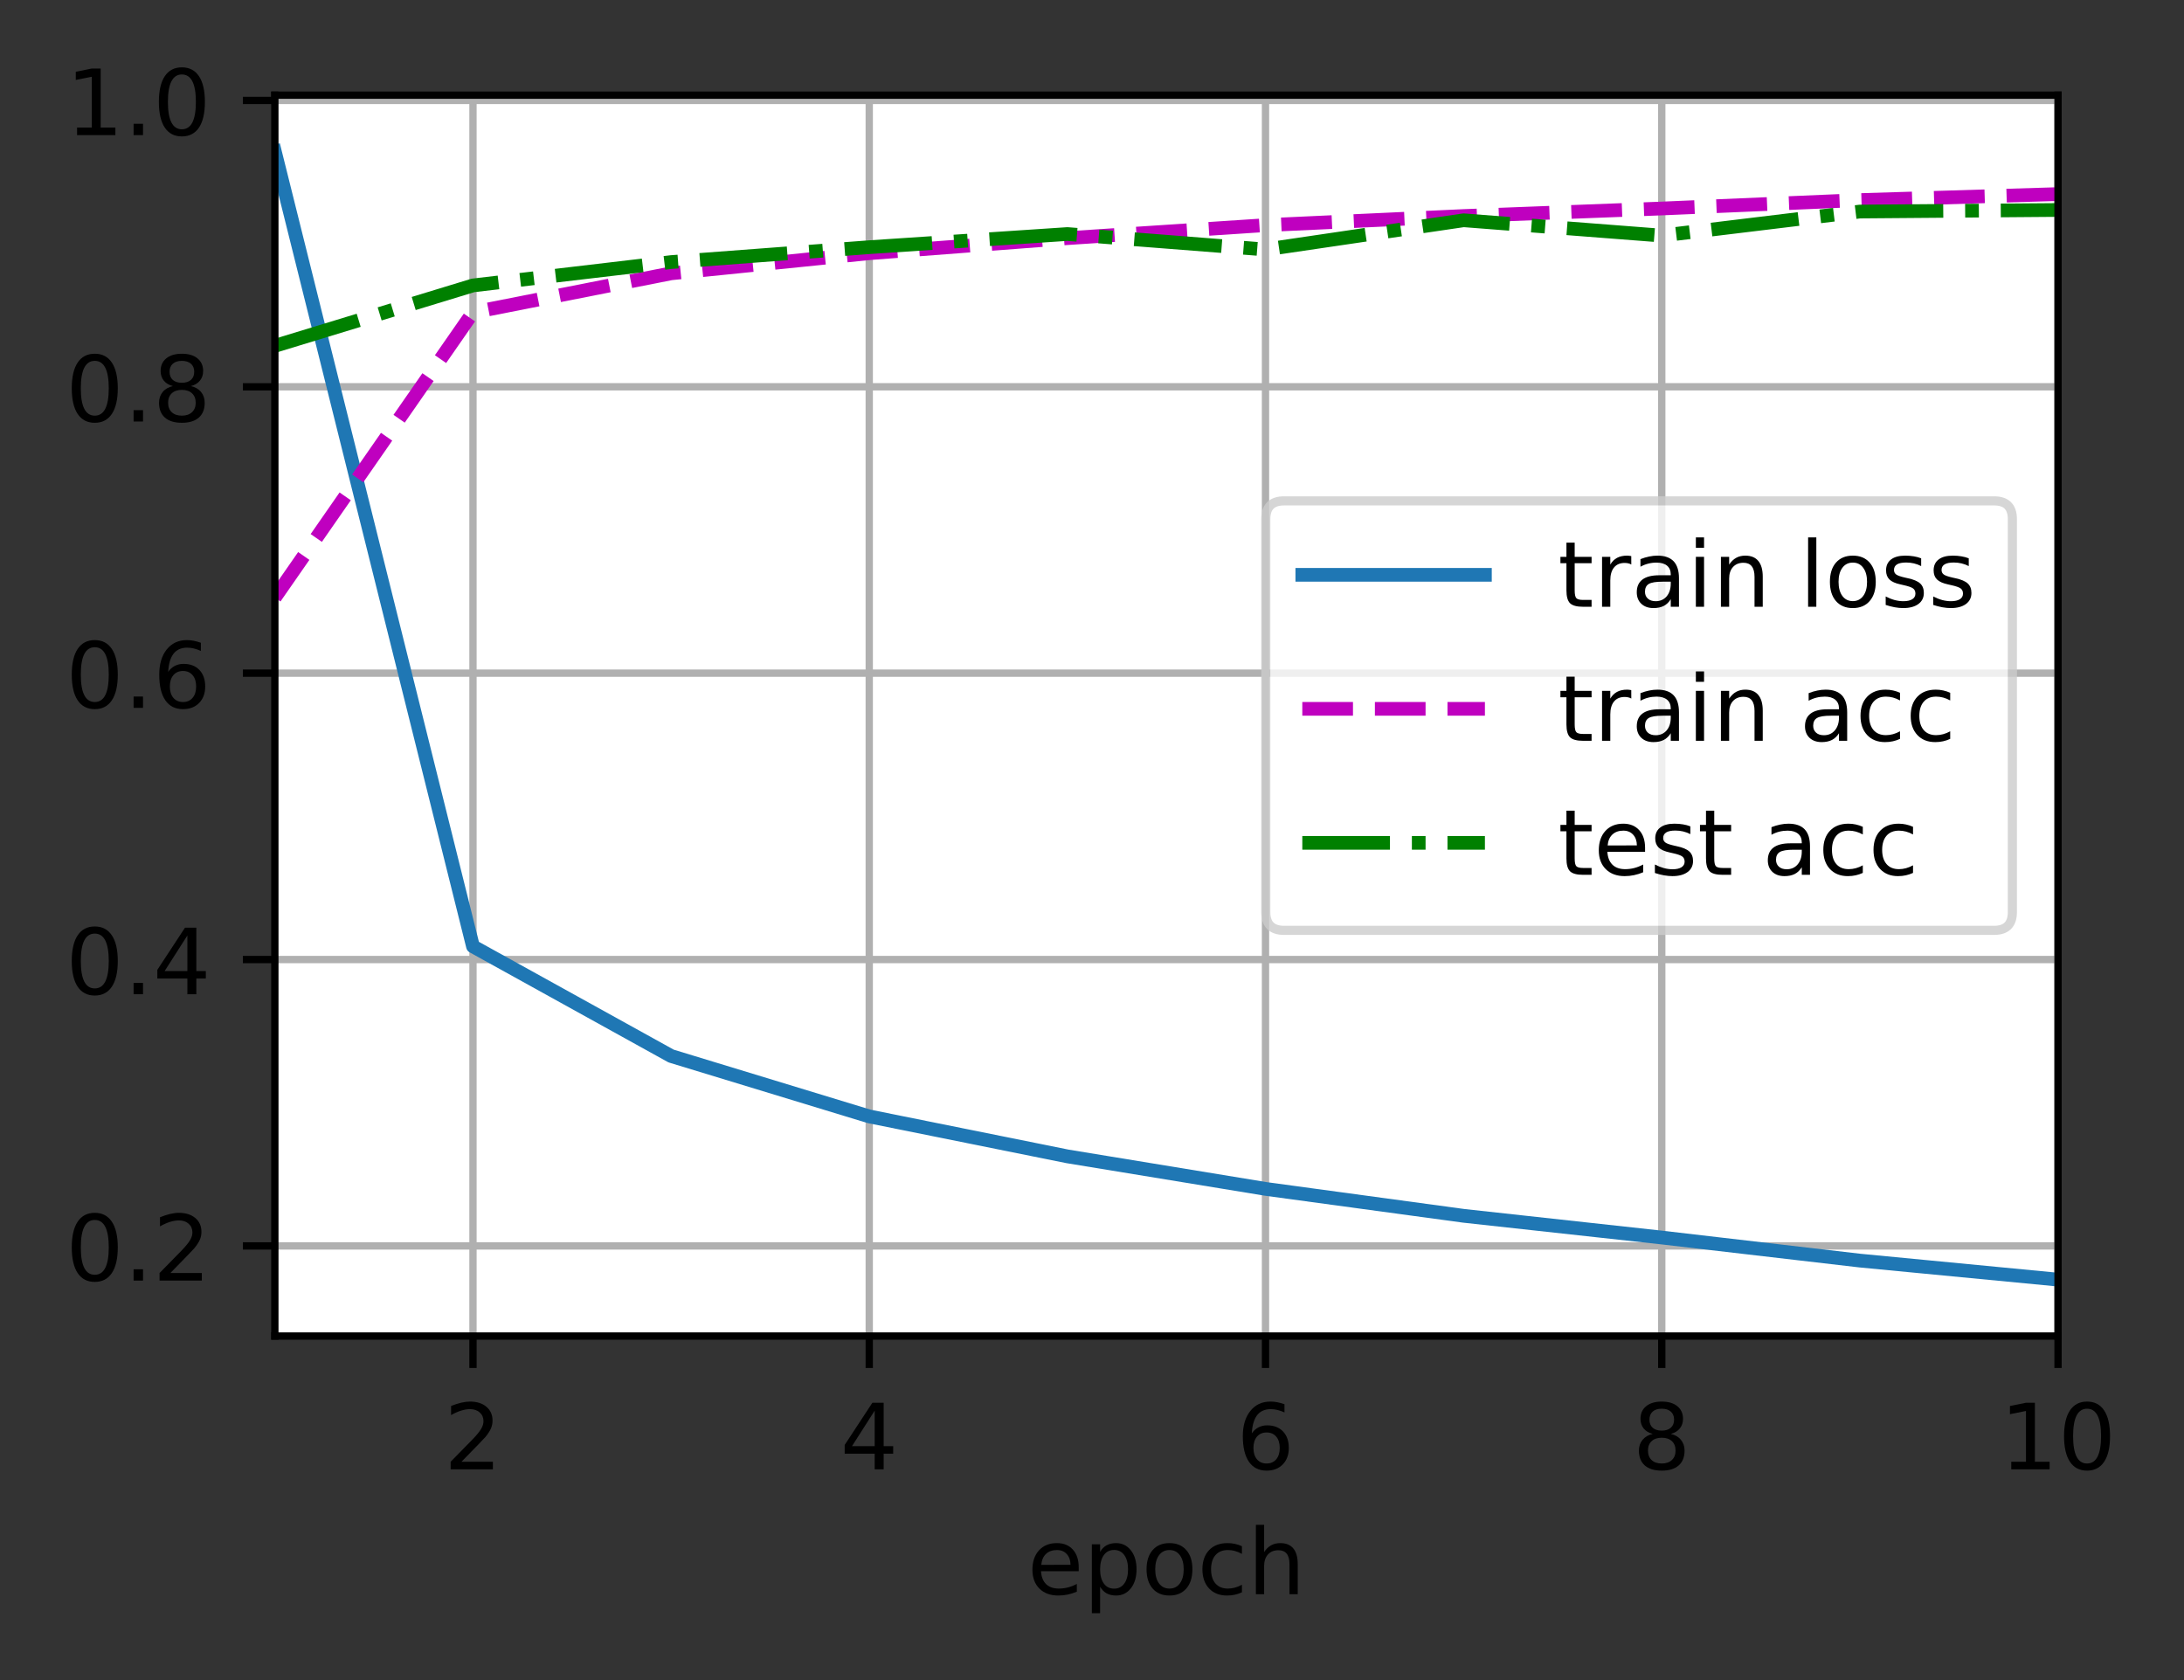 <?xml version="1.0" encoding="UTF-8"?>
<svg xmlns="http://www.w3.org/2000/svg" xmlns:xlink="http://www.w3.org/1999/xlink" width="299pt" height="230pt" viewBox="0 0 299 230" version="1.1">
<rect x="0" y="0" width="299" height="230" fill="#333333" stroke="none"/>
<defs>
<clipPath id="clip1">
  <path d="M 64 13.027 L 66 13.027 L 66 182.902 L 64 182.902 Z M 64 13.027 "/>
</clipPath>
<clipPath id="clip2">
  <path d="M 118 13.027 L 120 13.027 L 120 182.902 L 118 182.902 Z M 118 13.027 "/>
</clipPath>
<clipPath id="clip3">
  <path d="M 172 13.027 L 174 13.027 L 174 182.902 L 172 182.902 Z M 172 13.027 "/>
</clipPath>
<clipPath id="clip4">
  <path d="M 226 13.027 L 229 13.027 L 229 182.902 L 226 182.902 Z M 226 13.027 "/>
</clipPath>
<clipPath id="clip5">
  <path d="M 281 13.027 L 281.754 13.027 L 281.754 182.902 L 281 182.902 Z M 281 13.027 "/>
</clipPath>
<clipPath id="clip6">
  <path d="M 37.629 169 L 281.754 169 L 281.754 172 L 37.629 172 Z M 37.629 169 "/>
</clipPath>
<clipPath id="clip7">
  <path d="M 37.629 130 L 281.754 130 L 281.754 133 L 37.629 133 Z M 37.629 130 "/>
</clipPath>
<clipPath id="clip8">
  <path d="M 37.629 91 L 281.754 91 L 281.754 93 L 37.629 93 Z M 37.629 91 "/>
</clipPath>
<clipPath id="clip9">
  <path d="M 37.629 52 L 281.754 52 L 281.754 54 L 37.629 54 Z M 37.629 52 "/>
</clipPath>
<clipPath id="clip10">
  <path d="M 37.629 13.027 L 281.754 13.027 L 281.754 15 L 37.629 15 Z M 37.629 13.027 "/>
</clipPath>
<clipPath id="clip11">
  <path d="M 37.629 19 L 281.754 19 L 281.754 177 L 37.629 177 Z M 37.629 19 "/>
</clipPath>
<clipPath id="clip12">
  <path d="M 37.629 25 L 281.754 25 L 281.754 83 L 37.629 83 Z M 37.629 25 "/>
</clipPath>
<clipPath id="clip13">
  <path d="M 37.629 27 L 281.754 27 L 281.754 49 L 37.629 49 Z M 37.629 27 "/>
</clipPath>
<filter id="alpha" filterUnits="objectBoundingBox" x="0%" y="0%" width="100%" height="100%">
  <feColorMatrix type="matrix" in="SourceGraphic" values="0 0 0 0 1 0 0 0 0 1 0 0 0 0 1 0 0 0 1 0"/>
</filter>
<mask id="mask0">
  <g filter="url(#alpha)">
<rect x="0" y="0" width="299" height="230" style="fill:rgb(0%,0%,0%);fill-opacity:0.8;stroke:none;"/>
  </g>
</mask>
<clipPath id="clip14">
  <rect x="0" y="0" width="299" height="230"/>
</clipPath>
<g id="surface5" clip-path="url(#clip14)">
<path style="fill-rule:nonzero;fill:rgb(100%,100%,100%);fill-opacity:1;stroke-width:1;stroke-linecap:butt;stroke-linejoin:miter;stroke:rgb(80%,80%,80%);stroke-opacity:1;stroke-miterlimit:4;" d="M 140.634 101.891 L 218.403 101.891 C 219.738 101.891 220.403 101.222 220.403 99.891 L 220.403 56.856 C 220.403 55.522 219.738 54.856 218.403 54.856 L 140.634 54.856 C 139.3 54.856 138.634 55.522 138.634 56.856 L 138.634 99.891 C 138.634 101.222 139.3 101.891 140.634 101.891 Z M 140.634 101.891 " transform="matrix(1.25,0,0,1.25,0,0)"/>
</g>
</defs>
<g id="surface1">
<path style=" stroke:none;fill-rule:nonzero;fill:rgb(100%,100%,100%);fill-opacity:1;" d="M 37.629 182.902 L 281.754 182.902 L 281.754 13.027 L 37.629 13.027 Z M 37.629 182.902 "/>
<g clip-path="url(#clip1)" clip-rule="nonzero">
<path style="fill:none;stroke-width:0.8;stroke-linecap:square;stroke-linejoin:round;stroke:rgb(69.02%,69.02%,69.02%);stroke-opacity:1;stroke-miterlimit:4;" d="M 51.803 146.322 L 51.803 10.422 " transform="matrix(1.25,0,0,1.25,0,0)"/>
</g>
<path style="fill:none;stroke-width:0.8;stroke-linecap:butt;stroke-linejoin:round;stroke:rgb(0%,0%,0%);stroke-opacity:1;stroke-miterlimit:4;" d="M 0 -0 L 0 3.5 " transform="matrix(1.25,0,0,1.25,64.754,182.902)"/>
<path style=" stroke:none;fill-rule:nonzero;fill:rgb(0%,0%,0%);fill-opacity:1;" d="M 63.176 200.113 L 67.477 200.113 L 67.477 201.152 L 61.695 201.152 L 61.695 200.113 C 62.16 199.629 62.797 198.98 63.605 198.164 C 64.414 197.348 64.922 196.82 65.129 196.586 C 65.523 196.141 65.797 195.766 65.953 195.461 C 66.113 195.152 66.191 194.852 66.191 194.555 C 66.191 194.07 66.023 193.676 65.68 193.371 C 65.344 193.062 64.898 192.91 64.352 192.91 C 63.969 192.91 63.559 192.977 63.129 193.113 C 62.699 193.246 62.242 193.449 61.754 193.723 L 61.754 192.477 C 62.25 192.277 62.715 192.129 63.145 192.027 C 63.578 191.926 63.973 191.875 64.328 191.875 C 65.273 191.875 66.027 192.109 66.586 192.582 C 67.148 193.055 67.43 193.684 67.43 194.473 C 67.43 194.848 67.359 195.203 67.219 195.539 C 67.078 195.875 66.824 196.27 66.453 196.727 C 66.352 196.844 66.027 197.184 65.484 197.75 C 64.938 198.312 64.168 199.102 63.176 200.113 Z M 63.176 200.113 "/>
<g clip-path="url(#clip2)" clip-rule="nonzero">
<path style="fill:none;stroke-width:0.8;stroke-linecap:square;stroke-linejoin:round;stroke:rgb(69.02%,69.02%,69.02%);stroke-opacity:1;stroke-miterlimit:4;" d="M 95.203 146.322 L 95.203 10.422 " transform="matrix(1.25,0,0,1.25,0,0)"/>
</g>
<path style="fill:none;stroke-width:0.8;stroke-linecap:butt;stroke-linejoin:round;stroke:rgb(0%,0%,0%);stroke-opacity:1;stroke-miterlimit:4;" d="M 0 -0 L 0 3.5 " transform="matrix(1.25,0,0,1.25,119.004,182.902)"/>
<path style=" stroke:none;fill-rule:nonzero;fill:rgb(0%,0%,0%);fill-opacity:1;" d="M 119.75 193.113 L 116.641 197.977 L 119.75 197.977 Z M 119.43 192.039 L 120.977 192.039 L 120.977 197.977 L 122.281 197.977 L 122.281 199.004 L 120.977 199.004 L 120.977 201.152 L 119.75 201.152 L 119.75 199.004 L 115.641 199.004 L 115.641 197.812 Z M 119.43 192.039 "/>
<g clip-path="url(#clip3)" clip-rule="nonzero">
<path style="fill:none;stroke-width:0.8;stroke-linecap:square;stroke-linejoin:round;stroke:rgb(69.02%,69.02%,69.02%);stroke-opacity:1;stroke-miterlimit:4;" d="M 138.603 146.322 L 138.603 10.422 " transform="matrix(1.25,0,0,1.25,0,0)"/>
</g>
<path style="fill:none;stroke-width:0.8;stroke-linecap:butt;stroke-linejoin:round;stroke:rgb(0%,0%,0%);stroke-opacity:1;stroke-miterlimit:4;" d="M 0 -0 L 0 3.5 " transform="matrix(1.25,0,0,1.25,173.254,182.902)"/>
<path style=" stroke:none;fill-rule:nonzero;fill:rgb(0%,0%,0%);fill-opacity:1;" d="M 173.406 196.105 C 172.852 196.105 172.414 196.293 172.086 196.672 C 171.766 197.051 171.602 197.566 171.602 198.227 C 171.602 198.883 171.766 199.398 172.086 199.781 C 172.414 200.16 172.852 200.352 173.406 200.352 C 173.957 200.352 174.395 200.16 174.719 199.781 C 175.043 199.398 175.203 198.883 175.203 198.227 C 175.203 197.566 175.043 197.051 174.719 196.672 C 174.395 196.293 173.957 196.105 173.406 196.105 Z M 175.852 192.238 L 175.852 193.363 C 175.543 193.215 175.23 193.105 174.914 193.027 C 174.598 192.949 174.285 192.91 173.977 192.91 C 173.164 192.91 172.539 193.184 172.109 193.734 C 171.684 194.285 171.438 195.113 171.375 196.227 C 171.617 195.871 171.918 195.598 172.281 195.41 C 172.641 195.223 173.043 195.129 173.477 195.129 C 174.391 195.129 175.117 195.406 175.648 195.961 C 176.18 196.516 176.445 197.27 176.445 198.227 C 176.445 199.164 176.168 199.914 175.613 200.48 C 175.059 201.047 174.324 201.328 173.406 201.328 C 172.352 201.328 171.543 200.926 170.984 200.117 C 170.43 199.309 170.148 198.137 170.148 196.605 C 170.148 195.164 170.492 194.016 171.176 193.16 C 171.859 192.301 172.777 191.875 173.93 191.875 C 174.238 191.875 174.551 191.902 174.867 191.965 C 175.18 192.027 175.508 192.117 175.852 192.238 Z M 175.852 192.238 "/>
<g clip-path="url(#clip4)" clip-rule="nonzero">
<path style="fill:none;stroke-width:0.8;stroke-linecap:square;stroke-linejoin:round;stroke:rgb(69.02%,69.02%,69.02%);stroke-opacity:1;stroke-miterlimit:4;" d="M 182.003 146.322 L 182.003 10.422 " transform="matrix(1.25,0,0,1.25,0,0)"/>
</g>
<path style="fill:none;stroke-width:0.8;stroke-linecap:butt;stroke-linejoin:round;stroke:rgb(0%,0%,0%);stroke-opacity:1;stroke-miterlimit:4;" d="M 0 -0 L 0 3.5 " transform="matrix(1.25,0,0,1.25,227.504,182.902)"/>
<path style=" stroke:none;fill-rule:nonzero;fill:rgb(0%,0%,0%);fill-opacity:1;" d="M 227.5 196.824 C 226.914 196.824 226.453 196.98 226.117 197.293 C 225.781 197.605 225.617 198.039 225.617 198.586 C 225.617 199.137 225.781 199.566 226.117 199.883 C 226.453 200.195 226.914 200.352 227.5 200.352 C 228.086 200.352 228.547 200.195 228.883 199.879 C 229.223 199.562 229.391 199.133 229.391 198.586 C 229.391 198.039 229.227 197.605 228.891 197.293 C 228.555 196.98 228.09 196.824 227.5 196.824 Z M 226.266 196.301 C 225.738 196.168 225.328 195.922 225.031 195.562 C 224.738 195.199 224.59 194.754 224.59 194.234 C 224.59 193.508 224.848 192.93 225.367 192.508 C 225.887 192.086 226.598 191.875 227.5 191.875 C 228.406 191.875 229.121 192.086 229.637 192.508 C 230.152 192.93 230.414 193.508 230.414 194.234 C 230.414 194.754 230.266 195.199 229.969 195.562 C 229.676 195.922 229.266 196.168 228.742 196.301 C 229.336 196.438 229.797 196.707 230.125 197.113 C 230.461 197.516 230.625 198.004 230.625 198.586 C 230.625 199.469 230.355 200.148 229.816 200.621 C 229.277 201.094 228.504 201.328 227.5 201.328 C 226.496 201.328 225.723 201.094 225.184 200.621 C 224.645 200.148 224.375 199.469 224.375 198.586 C 224.375 198.004 224.543 197.516 224.875 197.113 C 225.211 196.707 225.672 196.438 226.266 196.301 Z M 225.816 194.352 C 225.816 194.824 225.965 195.191 226.258 195.457 C 226.555 195.719 226.969 195.852 227.5 195.852 C 228.031 195.852 228.445 195.719 228.742 195.457 C 229.043 195.191 229.191 194.824 229.191 194.352 C 229.191 193.879 229.043 193.512 228.742 193.246 C 228.445 192.98 228.031 192.852 227.5 192.852 C 226.969 192.852 226.555 192.98 226.258 193.246 C 225.965 193.512 225.816 193.879 225.816 194.352 Z M 225.816 194.352 "/>
<g clip-path="url(#clip5)" clip-rule="nonzero">
<path style="fill:none;stroke-width:0.8;stroke-linecap:square;stroke-linejoin:round;stroke:rgb(69.02%,69.02%,69.02%);stroke-opacity:1;stroke-miterlimit:4;" d="M 225.403 146.322 L 225.403 10.422 " transform="matrix(1.25,0,0,1.25,0,0)"/>
</g>
<path style="fill:none;stroke-width:0.8;stroke-linecap:butt;stroke-linejoin:round;stroke:rgb(0%,0%,0%);stroke-opacity:1;stroke-miterlimit:4;" d="M 0 -0 L 0 3.5 " transform="matrix(1.25,0,0,1.25,281.754,182.902)"/>
<path style=" stroke:none;fill-rule:nonzero;fill:rgb(0%,0%,0%);fill-opacity:1;" d="M 275.352 200.113 L 277.367 200.113 L 277.367 193.16 L 275.172 193.602 L 275.172 192.477 L 277.352 192.039 L 278.586 192.039 L 278.586 200.113 L 280.602 200.113 L 280.602 201.152 L 275.352 201.152 Z M 275.352 200.113 "/>
<path style=" stroke:none;fill-rule:nonzero;fill:rgb(0%,0%,0%);fill-opacity:1;" d="M 285.727 192.852 C 285.094 192.852 284.613 193.164 284.293 193.789 C 283.977 194.41 283.816 195.352 283.816 196.605 C 283.816 197.852 283.977 198.789 284.293 199.414 C 284.613 200.039 285.094 200.352 285.727 200.352 C 286.367 200.352 286.844 200.039 287.164 199.414 C 287.484 198.789 287.645 197.852 287.645 196.605 C 287.645 195.352 287.484 194.41 287.164 193.789 C 286.844 193.164 286.367 192.852 285.727 192.852 Z M 285.727 191.875 C 286.75 191.875 287.527 192.277 288.066 193.086 C 288.605 193.895 288.875 195.066 288.875 196.605 C 288.875 198.137 288.605 199.309 288.066 200.117 C 287.527 200.926 286.75 201.328 285.727 201.328 C 284.707 201.328 283.926 200.926 283.387 200.117 C 282.848 199.309 282.578 198.137 282.578 196.605 C 282.578 195.066 282.848 193.895 283.387 193.086 C 283.926 192.277 284.707 191.875 285.727 191.875 Z M 285.727 191.875 "/>
<path style=" stroke:none;fill-rule:nonzero;fill:rgb(0%,0%,0%);fill-opacity:1;" d="M 147.68 214.551 L 147.68 215.098 L 142.516 215.098 C 142.566 215.871 142.801 216.461 143.219 216.867 C 143.633 217.27 144.215 217.473 144.961 217.473 C 145.391 217.473 145.809 217.422 146.211 217.316 C 146.617 217.211 147.02 217.051 147.422 216.84 L 147.422 217.902 C 147.016 218.07 146.602 218.203 146.18 218.293 C 145.758 218.383 145.328 218.426 144.891 218.426 C 143.801 218.426 142.938 218.109 142.301 217.477 C 141.664 216.84 141.344 215.98 141.344 214.898 C 141.344 213.777 141.648 212.891 142.25 212.234 C 142.855 211.578 143.672 211.25 144.695 211.25 C 145.617 211.25 146.344 211.543 146.879 212.137 C 147.414 212.727 147.68 213.531 147.68 214.551 Z M 146.559 214.219 C 146.551 213.605 146.379 213.117 146.043 212.75 C 145.707 212.383 145.262 212.199 144.711 212.199 C 144.082 212.199 143.582 212.375 143.203 212.73 C 142.828 213.086 142.613 213.582 142.555 214.227 Z M 146.559 214.219 "/>
<path style=" stroke:none;fill-rule:nonzero;fill:rgb(0%,0%,0%);fill-opacity:1;" d="M 150.609 217.223 L 150.609 220.848 L 149.48 220.848 L 149.48 211.414 L 150.609 211.414 L 150.609 212.449 C 150.848 212.043 151.145 211.742 151.504 211.547 C 151.867 211.348 152.297 211.25 152.797 211.25 C 153.625 211.25 154.301 211.578 154.82 212.238 C 155.34 212.895 155.598 213.762 155.598 214.836 C 155.598 215.91 155.34 216.777 154.82 217.438 C 154.301 218.098 153.625 218.426 152.797 218.426 C 152.297 218.426 151.867 218.328 151.504 218.129 C 151.145 217.93 150.848 217.629 150.609 217.223 Z M 154.434 214.836 C 154.434 214.012 154.262 213.363 153.922 212.895 C 153.582 212.422 153.117 212.188 152.523 212.188 C 151.926 212.188 151.461 212.422 151.121 212.895 C 150.781 213.363 150.609 214.012 150.609 214.836 C 150.609 215.66 150.781 216.309 151.121 216.781 C 151.461 217.25 151.926 217.484 152.523 217.484 C 153.117 217.484 153.582 217.25 153.922 216.781 C 154.262 216.309 154.434 215.66 154.434 214.836 Z M 154.434 214.836 "/>
<path style=" stroke:none;fill-rule:nonzero;fill:rgb(0%,0%,0%);fill-opacity:1;" d="M 160.109 212.199 C 159.508 212.199 159.031 212.434 158.68 212.906 C 158.328 213.375 158.156 214.02 158.156 214.836 C 158.156 215.652 158.328 216.297 158.676 216.77 C 159.023 217.238 159.5 217.473 160.109 217.473 C 160.707 217.473 161.18 217.238 161.531 216.766 C 161.879 216.293 162.055 215.648 162.055 214.836 C 162.055 214.027 161.879 213.383 161.531 212.91 C 161.18 212.438 160.707 212.199 160.109 212.199 Z M 160.109 211.25 C 161.086 211.25 161.852 211.566 162.406 212.203 C 162.969 212.836 163.246 213.715 163.246 214.836 C 163.246 215.953 162.969 216.832 162.406 217.473 C 161.852 218.109 161.086 218.426 160.109 218.426 C 159.125 218.426 158.359 218.109 157.805 217.473 C 157.25 216.832 156.969 215.953 156.969 214.836 C 156.969 213.715 157.25 212.836 157.805 212.203 C 158.359 211.566 159.125 211.25 160.109 211.25 Z M 160.109 211.25 "/>
<path style=" stroke:none;fill-rule:nonzero;fill:rgb(0%,0%,0%);fill-opacity:1;" d="M 170.027 211.676 L 170.027 212.727 C 169.707 212.551 169.391 212.418 169.07 212.332 C 168.754 212.242 168.43 212.199 168.105 212.199 C 167.375 212.199 166.809 212.43 166.406 212.895 C 166.004 213.355 165.801 214 165.801 214.836 C 165.801 215.672 166.004 216.32 166.406 216.781 C 166.809 217.242 167.375 217.473 168.105 217.473 C 168.43 217.473 168.754 217.43 169.07 217.344 C 169.391 217.254 169.707 217.125 170.027 216.949 L 170.027 217.988 C 169.711 218.133 169.387 218.242 169.051 218.316 C 168.719 218.391 168.359 218.426 167.98 218.426 C 166.953 218.426 166.133 218.102 165.527 217.457 C 164.922 216.809 164.617 215.934 164.617 214.836 C 164.617 213.723 164.926 212.844 165.535 212.207 C 166.148 211.566 166.988 211.25 168.055 211.25 C 168.402 211.25 168.738 211.285 169.066 211.355 C 169.398 211.426 169.715 211.531 170.027 211.676 Z M 170.027 211.676 "/>
<path style=" stroke:none;fill-rule:nonzero;fill:rgb(0%,0%,0%);fill-opacity:1;" d="M 177.664 214.121 L 177.664 218.25 L 176.539 218.25 L 176.539 214.16 C 176.539 213.512 176.414 213.027 176.16 212.707 C 175.91 212.387 175.531 212.227 175.027 212.227 C 174.418 212.227 173.941 212.418 173.59 212.805 C 173.242 213.191 173.066 213.719 173.066 214.387 L 173.066 218.25 L 171.938 218.25 L 171.938 208.75 L 173.066 208.75 L 173.066 212.477 C 173.336 212.062 173.652 211.758 174.016 211.555 C 174.379 211.352 174.801 211.25 175.277 211.25 C 176.062 211.25 176.656 211.492 177.059 211.977 C 177.461 212.461 177.664 213.176 177.664 214.121 Z M 177.664 214.121 "/>
<g clip-path="url(#clip6)" clip-rule="nonzero">
<path style="fill:none;stroke-width:0.8;stroke-linecap:square;stroke-linejoin:round;stroke:rgb(69.02%,69.02%,69.02%);stroke-opacity:1;stroke-miterlimit:4;" d="M 30.103 136.453 L 225.403 136.453 " transform="matrix(1.25,0,0,1.25,0,0)"/>
</g>
<path style="fill:none;stroke-width:0.8;stroke-linecap:butt;stroke-linejoin:round;stroke:rgb(0%,0%,0%);stroke-opacity:1;stroke-miterlimit:4;" d="M 0 0.001 L -3.5 0.001 " transform="matrix(1.25,0,0,1.25,37.629,170.565)"/>
<path style=" stroke:none;fill-rule:nonzero;fill:rgb(0%,0%,0%);fill-opacity:1;" d="M 12.973 167.012 C 12.34 167.012 11.859 167.324 11.539 167.949 C 11.223 168.574 11.062 169.512 11.062 170.766 C 11.062 172.016 11.223 172.953 11.539 173.578 C 11.859 174.203 12.34 174.516 12.973 174.516 C 13.613 174.516 14.09 174.203 14.41 173.578 C 14.73 172.953 14.891 172.016 14.891 170.766 C 14.891 169.512 14.73 168.574 14.41 167.949 C 14.09 167.324 13.613 167.012 12.973 167.012 Z M 12.973 166.035 C 13.996 166.035 14.773 166.441 15.312 167.25 C 15.852 168.055 16.125 169.23 16.125 170.766 C 16.125 172.301 15.852 173.473 15.312 174.281 C 14.773 175.086 13.996 175.492 12.973 175.492 C 11.953 175.492 11.172 175.086 10.633 174.281 C 10.094 173.473 9.824 172.301 9.824 170.766 C 9.824 169.23 10.094 168.055 10.633 167.25 C 11.172 166.441 11.953 166.035 12.973 166.035 Z M 12.973 166.035 "/>
<path style=" stroke:none;fill-rule:nonzero;fill:rgb(0%,0%,0%);fill-opacity:1;" d="M 18.289 173.762 L 19.578 173.762 L 19.578 175.312 L 18.289 175.312 Z M 18.289 173.762 "/>
<path style=" stroke:none;fill-rule:nonzero;fill:rgb(0%,0%,0%);fill-opacity:1;" d="M 23.324 174.277 L 27.629 174.277 L 27.629 175.312 L 21.844 175.312 L 21.844 174.277 C 22.309 173.793 22.945 173.141 23.754 172.328 C 24.562 171.512 25.07 170.984 25.277 170.746 C 25.672 170.305 25.949 169.93 26.105 169.621 C 26.262 169.316 26.34 169.012 26.34 168.715 C 26.34 168.23 26.172 167.836 25.832 167.531 C 25.492 167.227 25.047 167.074 24.504 167.074 C 24.117 167.074 23.707 167.141 23.277 167.273 C 22.848 167.41 22.391 167.613 21.902 167.887 L 21.902 166.641 C 22.398 166.441 22.863 166.289 23.293 166.188 C 23.727 166.086 24.121 166.035 24.48 166.035 C 25.422 166.035 26.176 166.273 26.738 166.746 C 27.297 167.215 27.578 167.848 27.578 168.637 C 27.578 169.012 27.508 169.367 27.367 169.703 C 27.227 170.035 26.973 170.434 26.602 170.887 C 26.5 171.008 26.176 171.348 25.633 171.91 C 25.086 172.477 24.316 173.262 23.324 174.277 Z M 23.324 174.277 "/>
<g clip-path="url(#clip7)" clip-rule="nonzero">
<path style="fill:none;stroke-width:0.8;stroke-linecap:square;stroke-linejoin:round;stroke:rgb(69.02%,69.02%,69.02%);stroke-opacity:1;stroke-miterlimit:4;" d="M 30.103 105.088 L 225.403 105.088 " transform="matrix(1.25,0,0,1.25,0,0)"/>
</g>
<path style="fill:none;stroke-width:0.8;stroke-linecap:butt;stroke-linejoin:round;stroke:rgb(0%,0%,0%);stroke-opacity:1;stroke-miterlimit:4;" d="M 0 -0.001 L -3.5 -0.001 " transform="matrix(1.25,0,0,1.25,37.629,131.361)"/>
<path style=" stroke:none;fill-rule:nonzero;fill:rgb(0%,0%,0%);fill-opacity:1;" d="M 12.973 127.809 C 12.34 127.809 11.859 128.121 11.539 128.746 C 11.223 129.371 11.062 130.309 11.062 131.562 C 11.062 132.812 11.223 133.75 11.539 134.375 C 11.859 135 12.34 135.312 12.973 135.312 C 13.613 135.312 14.09 135 14.41 134.375 C 14.73 133.75 14.891 132.812 14.891 131.562 C 14.891 130.309 14.73 129.371 14.41 128.746 C 14.09 128.121 13.613 127.809 12.973 127.809 Z M 12.973 126.832 C 13.996 126.832 14.773 127.238 15.312 128.047 C 15.852 128.852 16.125 130.023 16.125 131.562 C 16.125 133.098 15.852 134.27 15.312 135.078 C 14.773 135.883 13.996 136.289 12.973 136.289 C 11.953 136.289 11.172 135.883 10.633 135.078 C 10.094 134.27 9.824 133.098 9.824 131.562 C 9.824 130.023 10.094 128.852 10.633 128.047 C 11.172 127.238 11.953 126.832 12.973 126.832 Z M 12.973 126.832 "/>
<path style=" stroke:none;fill-rule:nonzero;fill:rgb(0%,0%,0%);fill-opacity:1;" d="M 18.289 134.559 L 19.578 134.559 L 19.578 136.109 L 18.289 136.109 Z M 18.289 134.559 "/>
<path style=" stroke:none;fill-rule:nonzero;fill:rgb(0%,0%,0%);fill-opacity:1;" d="M 25.652 128.07 L 22.539 132.938 L 25.652 132.938 Z M 25.328 126.996 L 26.879 126.996 L 26.879 132.938 L 28.18 132.938 L 28.18 133.961 L 26.879 133.961 L 26.879 136.109 L 25.652 136.109 L 25.652 133.961 L 21.539 133.961 L 21.539 132.773 Z M 25.328 126.996 "/>
<g clip-path="url(#clip8)" clip-rule="nonzero">
<path style="fill:none;stroke-width:0.8;stroke-linecap:square;stroke-linejoin:round;stroke:rgb(69.02%,69.02%,69.02%);stroke-opacity:1;stroke-miterlimit:4;" d="M 30.103 73.725 L 225.403 73.725 " transform="matrix(1.25,0,0,1.25,0,0)"/>
</g>
<path style="fill:none;stroke-width:0.8;stroke-linecap:butt;stroke-linejoin:round;stroke:rgb(0%,0%,0%);stroke-opacity:1;stroke-miterlimit:4;" d="M 0 -0.001 L -3.5 -0.001 " transform="matrix(1.25,0,0,1.25,37.629,92.157)"/>
<path style=" stroke:none;fill-rule:nonzero;fill:rgb(0%,0%,0%);fill-opacity:1;" d="M 12.973 88.605 C 12.34 88.605 11.859 88.918 11.539 89.543 C 11.223 90.168 11.062 91.105 11.062 92.359 C 11.062 93.609 11.223 94.543 11.539 95.168 C 11.859 95.793 12.34 96.105 12.973 96.105 C 13.613 96.105 14.09 95.793 14.41 95.168 C 14.73 94.543 14.891 93.609 14.891 92.359 C 14.891 91.105 14.73 90.168 14.41 89.543 C 14.09 88.918 13.613 88.605 12.973 88.605 Z M 12.973 87.629 C 13.996 87.629 14.773 88.031 15.312 88.84 C 15.852 89.648 16.125 90.82 16.125 92.359 C 16.125 93.895 15.852 95.062 15.312 95.871 C 14.773 96.68 13.996 97.082 12.973 97.082 C 11.953 97.082 11.172 96.68 10.633 95.871 C 10.094 95.062 9.824 93.895 9.824 92.359 C 9.824 90.82 10.094 89.648 10.633 88.84 C 11.172 88.031 11.953 87.629 12.973 87.629 Z M 12.973 87.629 "/>
<path style=" stroke:none;fill-rule:nonzero;fill:rgb(0%,0%,0%);fill-opacity:1;" d="M 18.289 95.355 L 19.578 95.355 L 19.578 96.906 L 18.289 96.906 Z M 18.289 95.355 "/>
<path style=" stroke:none;fill-rule:nonzero;fill:rgb(0%,0%,0%);fill-opacity:1;" d="M 25.055 91.859 C 24.5 91.859 24.062 92.047 23.738 92.426 C 23.414 92.805 23.254 93.324 23.254 93.98 C 23.254 94.637 23.414 95.156 23.738 95.535 C 24.062 95.918 24.5 96.105 25.055 96.105 C 25.605 96.105 26.043 95.918 26.367 95.535 C 26.691 95.156 26.852 94.637 26.852 93.98 C 26.852 93.324 26.691 92.805 26.367 92.426 C 26.043 92.047 25.605 91.859 25.055 91.859 Z M 27.5 87.992 L 27.5 89.117 C 27.191 88.973 26.879 88.859 26.562 88.781 C 26.246 88.703 25.934 88.664 25.625 88.664 C 24.812 88.664 24.191 88.941 23.762 89.488 C 23.332 90.039 23.086 90.871 23.027 91.98 C 23.266 91.625 23.566 91.355 23.93 91.164 C 24.293 90.977 24.691 90.883 25.125 90.883 C 26.039 90.883 26.766 91.16 27.297 91.715 C 27.828 92.27 28.094 93.027 28.094 93.98 C 28.094 94.918 27.816 95.668 27.262 96.234 C 26.707 96.801 25.973 97.082 25.055 97.082 C 24 97.082 23.191 96.68 22.637 95.871 C 22.078 95.062 21.801 93.895 21.801 92.359 C 21.801 90.918 22.141 89.77 22.824 88.914 C 23.508 88.059 24.426 87.629 25.578 87.629 C 25.887 87.629 26.199 87.66 26.516 87.719 C 26.828 87.781 27.156 87.871 27.5 87.992 Z M 27.5 87.992 "/>
<g clip-path="url(#clip9)" clip-rule="nonzero">
<path style="fill:none;stroke-width:0.8;stroke-linecap:square;stroke-linejoin:round;stroke:rgb(69.02%,69.02%,69.02%);stroke-opacity:1;stroke-miterlimit:4;" d="M 30.103 42.362 L 225.403 42.362 " transform="matrix(1.25,0,0,1.25,0,0)"/>
</g>
<path style="fill:none;stroke-width:0.8;stroke-linecap:butt;stroke-linejoin:round;stroke:rgb(0%,0%,0%);stroke-opacity:1;stroke-miterlimit:4;" d="M 0 0 L -3.5 0 " transform="matrix(1.25,0,0,1.25,37.629,52.953)"/>
<path style=" stroke:none;fill-rule:nonzero;fill:rgb(0%,0%,0%);fill-opacity:1;" d="M 12.973 49.402 C 12.34 49.402 11.859 49.715 11.539 50.34 C 11.223 50.961 11.062 51.902 11.062 53.156 C 11.062 54.402 11.223 55.34 11.539 55.965 C 11.859 56.59 12.34 56.902 12.973 56.902 C 13.613 56.902 14.09 56.59 14.41 55.965 C 14.73 55.34 14.891 54.402 14.891 53.156 C 14.891 51.902 14.73 50.961 14.41 50.34 C 14.09 49.715 13.613 49.402 12.973 49.402 Z M 12.973 48.426 C 13.996 48.426 14.773 48.828 15.312 49.637 C 15.852 50.445 16.125 51.617 16.125 53.156 C 16.125 54.688 15.852 55.859 15.312 56.668 C 14.773 57.477 13.996 57.879 12.973 57.879 C 11.953 57.879 11.172 57.477 10.633 56.668 C 10.094 55.859 9.824 54.688 9.824 53.156 C 9.824 51.617 10.094 50.445 10.633 49.637 C 11.172 48.828 11.953 48.426 12.973 48.426 Z M 12.973 48.426 "/>
<path style=" stroke:none;fill-rule:nonzero;fill:rgb(0%,0%,0%);fill-opacity:1;" d="M 18.289 56.152 L 19.578 56.152 L 19.578 57.703 L 18.289 57.703 Z M 18.289 56.152 "/>
<path style=" stroke:none;fill-rule:nonzero;fill:rgb(0%,0%,0%);fill-opacity:1;" d="M 24.898 53.375 C 24.312 53.375 23.852 53.531 23.516 53.844 C 23.18 54.16 23.016 54.59 23.016 55.137 C 23.016 55.688 23.18 56.117 23.516 56.434 C 23.852 56.746 24.312 56.902 24.898 56.902 C 25.484 56.902 25.945 56.746 26.285 56.43 C 26.621 56.113 26.793 55.684 26.793 55.137 C 26.793 54.59 26.625 54.16 26.289 53.844 C 25.953 53.531 25.488 53.375 24.898 53.375 Z M 23.668 52.852 C 23.137 52.719 22.727 52.473 22.43 52.113 C 22.137 51.75 21.988 51.309 21.988 50.785 C 21.988 50.059 22.246 49.484 22.766 49.059 C 23.285 48.637 23.996 48.426 24.898 48.426 C 25.805 48.426 26.52 48.637 27.035 49.059 C 27.551 49.484 27.812 50.059 27.812 50.785 C 27.812 51.309 27.664 51.75 27.367 52.113 C 27.074 52.473 26.664 52.719 26.141 52.852 C 26.734 52.988 27.195 53.258 27.527 53.664 C 27.859 54.066 28.023 54.559 28.023 55.137 C 28.023 56.023 27.754 56.699 27.215 57.172 C 26.676 57.645 25.902 57.879 24.898 57.879 C 23.895 57.879 23.121 57.645 22.582 57.172 C 22.043 56.699 21.773 56.023 21.773 55.137 C 21.773 54.559 21.941 54.066 22.273 53.664 C 22.609 53.258 23.074 52.988 23.668 52.852 Z M 23.215 50.902 C 23.215 51.375 23.363 51.742 23.656 52.008 C 23.953 52.27 24.367 52.402 24.898 52.402 C 25.43 52.402 25.844 52.27 26.141 52.008 C 26.441 51.742 26.59 51.375 26.59 50.902 C 26.59 50.43 26.441 50.062 26.141 49.797 C 25.844 49.535 25.43 49.402 24.898 49.402 C 24.367 49.402 23.953 49.535 23.656 49.797 C 23.363 50.062 23.215 50.43 23.215 50.902 Z M 23.215 50.902 "/>
<g clip-path="url(#clip10)" clip-rule="nonzero">
<path style="fill:none;stroke-width:0.8;stroke-linecap:square;stroke-linejoin:round;stroke:rgb(69.02%,69.02%,69.02%);stroke-opacity:1;stroke-miterlimit:4;" d="M 30.103 11 L 225.403 11 " transform="matrix(1.25,0,0,1.25,0,0)"/>
</g>
<path style="fill:none;stroke-width:0.8;stroke-linecap:butt;stroke-linejoin:round;stroke:rgb(0%,0%,0%);stroke-opacity:1;stroke-miterlimit:4;" d="M 0 0.001 L -3.5 0.001 " transform="matrix(1.25,0,0,1.25,37.629,13.749)"/>
<path style=" stroke:none;fill-rule:nonzero;fill:rgb(0%,0%,0%);fill-opacity:1;" d="M 10.551 17.461 L 12.562 17.461 L 12.562 10.508 L 10.375 10.945 L 10.375 9.824 L 12.555 9.383 L 13.785 9.383 L 13.785 17.461 L 15.797 17.461 L 15.797 18.496 L 10.551 18.496 Z M 10.551 17.461 "/>
<path style=" stroke:none;fill-rule:nonzero;fill:rgb(0%,0%,0%);fill-opacity:1;" d="M 18.289 16.945 L 19.578 16.945 L 19.578 18.496 L 18.289 18.496 Z M 18.289 16.945 "/>
<path style=" stroke:none;fill-rule:nonzero;fill:rgb(0%,0%,0%);fill-opacity:1;" d="M 24.898 10.195 C 24.266 10.195 23.789 10.508 23.469 11.133 C 23.148 11.758 22.988 12.695 22.988 13.949 C 22.988 15.199 23.148 16.137 23.469 16.762 C 23.789 17.387 24.266 17.699 24.898 17.699 C 25.539 17.699 26.016 17.387 26.336 16.762 C 26.656 16.137 26.816 15.199 26.816 13.949 C 26.816 12.695 26.656 11.758 26.336 11.133 C 26.016 10.508 25.539 10.195 24.898 10.195 Z M 24.898 9.219 C 25.922 9.219 26.703 9.625 27.242 10.434 C 27.781 11.242 28.051 12.414 28.051 13.949 C 28.051 15.484 27.781 16.656 27.242 17.465 C 26.703 18.273 25.922 18.676 24.898 18.676 C 23.879 18.676 23.098 18.273 22.559 17.465 C 22.02 16.656 21.75 15.484 21.75 13.949 C 21.75 12.414 22.02 11.242 22.559 10.434 C 23.098 9.625 23.879 9.219 24.898 9.219 Z M 24.898 9.219 "/>
<g clip-path="url(#clip11)" clip-rule="nonzero">
<path style="fill:none;stroke-width:1.5;stroke-linecap:square;stroke-linejoin:round;stroke:rgb(12.157%,46.667%,70.588%);stroke-opacity:1;stroke-miterlimit:4;" d="M 30.103 16.6 L 51.803 103.647 L 73.503 115.656 L 95.203 122.269 L 116.903 126.644 L 138.603 130.206 L 160.303 133.156 L 182.003 135.534 L 203.703 138.059 L 225.403 140.144 " transform="matrix(1.25,0,0,1.25,0,0)"/>
</g>
<g clip-path="url(#clip12)" clip-rule="nonzero">
<path style="fill:none;stroke-width:1.5;stroke-linecap:butt;stroke-linejoin:round;stroke:rgb(74.902%,0%,74.902%);stroke-opacity:1;stroke-dasharray:5.55,2.4;stroke-miterlimit:4;" d="M 30.103 65.447 L 51.803 34.216 L 73.503 29.934 L 95.203 27.731 L 116.903 26.081 L 138.603 24.659 L 160.303 23.659 L 182.003 22.834 L 203.703 21.913 L 225.403 21.256 " transform="matrix(1.25,0,0,1.25,0,0)"/>
</g>
<g clip-path="url(#clip13)" clip-rule="nonzero">
<path style="fill:none;stroke-width:1.5;stroke-linecap:butt;stroke-linejoin:round;stroke:rgb(0%,50.196%,0%);stroke-opacity:1;stroke-dasharray:9.6,2.4,1.5,2.4;stroke-miterlimit:4;" d="M 30.103 37.878 L 51.803 31.259 L 73.503 28.703 L 95.203 27.072 L 116.903 25.631 L 138.603 27.325 L 160.303 24.125 L 182.003 25.803 L 203.703 23.169 L 225.403 22.997 " transform="matrix(1.25,0,0,1.25,0,0)"/>
</g>
<path style="fill:none;stroke-width:0.8;stroke-linecap:square;stroke-linejoin:miter;stroke:rgb(0%,0%,0%);stroke-opacity:1;stroke-miterlimit:4;" d="M 30.103 146.322 L 30.103 10.422 " transform="matrix(1.25,0,0,1.25,0,0)"/>
<path style="fill:none;stroke-width:0.8;stroke-linecap:square;stroke-linejoin:miter;stroke:rgb(0%,0%,0%);stroke-opacity:1;stroke-miterlimit:4;" d="M 225.403 146.322 L 225.403 10.422 " transform="matrix(1.25,0,0,1.25,0,0)"/>
<path style="fill:none;stroke-width:0.8;stroke-linecap:square;stroke-linejoin:miter;stroke:rgb(0%,0%,0%);stroke-opacity:1;stroke-miterlimit:4;" d="M 30.103 146.322 L 225.403 146.322 " transform="matrix(1.25,0,0,1.25,0,0)"/>
<path style="fill:none;stroke-width:0.8;stroke-linecap:square;stroke-linejoin:miter;stroke:rgb(0%,0%,0%);stroke-opacity:1;stroke-miterlimit:4;" d="M 30.103 10.422 L 225.403 10.422 " transform="matrix(1.25,0,0,1.25,0,0)"/>
<use xlink:href="#surface5" mask="url(#mask0)"/>
<path style="fill:none;stroke-width:1.5;stroke-linecap:square;stroke-linejoin:round;stroke:rgb(12.157%,46.667%,70.588%);stroke-opacity:1;stroke-miterlimit:4;" d="M 142.634 62.953 L 162.634 62.953 " transform="matrix(1.25,0,0,1.25,0,0)"/>
<path style=" stroke:none;fill-rule:nonzero;fill:rgb(0%,0%,0%);fill-opacity:1;" d="M 215.582 74.289 L 215.582 76.23 L 217.895 76.23 L 217.895 77.105 L 215.582 77.105 L 215.582 80.816 C 215.582 81.371 215.656 81.73 215.812 81.891 C 215.961 82.047 216.273 82.129 216.742 82.129 L 217.895 82.129 L 217.895 83.066 L 216.742 83.066 C 215.875 83.066 215.277 82.906 214.945 82.582 C 214.617 82.258 214.453 81.668 214.453 80.816 L 214.453 77.105 L 213.629 77.105 L 213.629 76.23 L 214.453 76.23 L 214.453 74.289 Z M 215.582 74.289 "/>
<path style=" stroke:none;fill-rule:nonzero;fill:rgb(0%,0%,0%);fill-opacity:1;" d="M 223.332 77.281 C 223.207 77.207 223.07 77.152 222.922 77.121 C 222.773 77.086 222.609 77.066 222.43 77.066 C 221.797 77.066 221.309 77.273 220.969 77.688 C 220.629 78.098 220.457 78.691 220.457 79.465 L 220.457 83.066 L 219.328 83.066 L 219.328 76.23 L 220.457 76.23 L 220.457 77.293 C 220.695 76.879 221.004 76.57 221.379 76.371 C 221.758 76.168 222.219 76.066 222.762 76.066 C 222.836 76.066 222.922 76.07 223.016 76.082 C 223.109 76.09 223.215 76.105 223.328 76.129 Z M 223.332 77.281 "/>
<path style=" stroke:none;fill-rule:nonzero;fill:rgb(0%,0%,0%);fill-opacity:1;" d="M 227.617 79.633 C 226.711 79.633 226.082 79.734 225.73 79.941 C 225.383 80.148 225.207 80.504 225.207 81.004 C 225.207 81.402 225.336 81.719 225.602 81.953 C 225.863 82.188 226.219 82.305 226.672 82.305 C 227.293 82.305 227.793 82.082 228.172 81.641 C 228.547 81.199 228.734 80.613 228.734 79.883 L 228.734 79.633 Z M 229.859 79.168 L 229.859 83.066 L 228.734 83.066 L 228.734 82.031 C 228.48 82.445 228.16 82.75 227.777 82.949 C 227.395 83.145 226.926 83.246 226.371 83.246 C 225.672 83.246 225.117 83.047 224.703 82.656 C 224.289 82.262 224.082 81.734 224.082 81.078 C 224.082 80.309 224.34 79.73 224.855 79.34 C 225.371 78.949 226.137 78.754 227.16 78.754 L 228.734 78.754 L 228.734 78.641 C 228.734 78.125 228.566 77.723 228.227 77.441 C 227.887 77.16 227.41 77.02 226.793 77.02 C 226.402 77.02 226.023 77.066 225.652 77.16 C 225.281 77.254 224.926 77.395 224.586 77.582 L 224.586 76.543 C 224.996 76.383 225.395 76.266 225.781 76.188 C 226.168 76.105 226.543 76.066 226.91 76.066 C 227.898 76.066 228.637 76.324 229.125 76.836 C 229.613 77.348 229.859 78.125 229.859 79.168 Z M 229.859 79.168 "/>
<path style=" stroke:none;fill-rule:nonzero;fill:rgb(0%,0%,0%);fill-opacity:1;" d="M 232.172 76.23 L 233.293 76.23 L 233.293 83.066 L 232.172 83.066 Z M 232.172 73.57 L 233.293 73.57 L 233.293 74.992 L 232.172 74.992 Z M 232.172 73.57 "/>
<path style=" stroke:none;fill-rule:nonzero;fill:rgb(0%,0%,0%);fill-opacity:1;" d="M 241.328 78.941 L 241.328 83.066 L 240.203 83.066 L 240.203 78.977 C 240.203 78.328 240.078 77.848 239.824 77.527 C 239.574 77.203 239.195 77.043 238.691 77.043 C 238.082 77.043 237.605 77.238 237.254 77.625 C 236.906 78.008 236.73 78.535 236.73 79.203 L 236.73 83.066 L 235.602 83.066 L 235.602 76.23 L 236.73 76.23 L 236.73 77.293 C 237 76.883 237.316 76.574 237.68 76.371 C 238.043 76.168 238.465 76.066 238.941 76.066 C 239.727 76.066 240.32 76.309 240.723 76.797 C 241.125 77.281 241.328 77.996 241.328 78.941 Z M 241.328 78.941 "/>
<path style=" stroke:none;fill-rule:nonzero;fill:rgb(0%,0%,0%);fill-opacity:1;" d="M 247.539 73.57 L 248.664 73.57 L 248.664 83.066 L 247.539 83.066 Z M 247.539 73.57 "/>
<path style=" stroke:none;fill-rule:nonzero;fill:rgb(0%,0%,0%);fill-opacity:1;" d="M 253.66 77.02 C 253.059 77.02 252.582 77.254 252.234 77.723 C 251.883 78.191 251.707 78.836 251.707 79.656 C 251.707 80.473 251.883 81.117 252.23 81.586 C 252.578 82.055 253.055 82.293 253.66 82.293 C 254.262 82.293 254.734 82.055 255.082 81.586 C 255.434 81.113 255.609 80.469 255.609 79.656 C 255.609 78.844 255.434 78.203 255.082 77.73 C 254.734 77.254 254.262 77.02 253.66 77.02 Z M 253.66 76.066 C 254.637 76.066 255.406 76.383 255.961 77.02 C 256.52 77.652 256.801 78.531 256.801 79.656 C 256.801 80.773 256.52 81.652 255.961 82.289 C 255.406 82.926 254.637 83.246 253.66 83.246 C 252.68 83.246 251.914 82.926 251.355 82.289 C 250.801 81.652 250.523 80.773 250.523 79.656 C 250.523 78.531 250.801 77.652 251.355 77.02 C 251.914 76.383 252.68 76.066 253.66 76.066 Z M 253.66 76.066 "/>
<path style=" stroke:none;fill-rule:nonzero;fill:rgb(0%,0%,0%);fill-opacity:1;" d="M 263.016 76.434 L 263.016 77.496 C 262.703 77.332 262.371 77.211 262.031 77.129 C 261.688 77.047 261.336 77.008 260.969 77.008 C 260.41 77.008 259.992 77.09 259.711 77.262 C 259.434 77.434 259.297 77.688 259.297 78.031 C 259.297 78.293 259.395 78.496 259.594 78.645 C 259.793 78.793 260.195 78.934 260.797 79.07 L 261.18 79.156 C 261.977 79.324 262.547 79.566 262.883 79.879 C 263.219 80.188 263.383 80.621 263.383 81.18 C 263.383 81.816 263.133 82.32 262.633 82.691 C 262.129 83.059 261.438 83.246 260.559 83.246 C 260.191 83.246 259.812 83.207 259.414 83.137 C 259.016 83.066 258.598 82.957 258.16 82.816 L 258.16 81.656 C 258.574 81.871 258.984 82.035 259.387 82.145 C 259.789 82.25 260.188 82.305 260.586 82.305 C 261.113 82.305 261.52 82.211 261.805 82.031 C 262.086 81.852 262.23 81.594 262.23 81.266 C 262.23 80.961 262.129 80.727 261.922 80.566 C 261.719 80.402 261.266 80.246 260.57 80.094 L 260.18 80.004 C 259.484 79.855 258.98 79.633 258.672 79.328 C 258.363 79.023 258.211 78.609 258.211 78.082 C 258.211 77.438 258.438 76.941 258.891 76.594 C 259.348 76.242 259.996 76.066 260.836 76.066 C 261.25 76.066 261.637 76.098 262.004 76.16 C 262.371 76.219 262.711 76.309 263.016 76.434 Z M 263.016 76.434 "/>
<path style=" stroke:none;fill-rule:nonzero;fill:rgb(0%,0%,0%);fill-opacity:1;" d="M 269.531 76.434 L 269.531 77.496 C 269.215 77.332 268.883 77.211 268.543 77.129 C 268.199 77.047 267.848 77.008 267.48 77.008 C 266.922 77.008 266.504 77.09 266.227 77.262 C 265.945 77.434 265.809 77.688 265.809 78.031 C 265.809 78.293 265.906 78.496 266.105 78.645 C 266.305 78.793 266.707 78.934 267.309 79.07 L 267.695 79.156 C 268.492 79.324 269.059 79.566 269.395 79.879 C 269.73 80.188 269.898 80.621 269.898 81.18 C 269.898 81.816 269.645 82.32 269.145 82.691 C 268.641 83.059 267.949 83.246 267.07 83.246 C 266.707 83.246 266.324 83.207 265.926 83.137 C 265.531 83.066 265.113 82.957 264.672 82.816 L 264.672 81.656 C 265.09 81.871 265.496 82.035 265.898 82.145 C 266.301 82.25 266.699 82.305 267.098 82.305 C 267.625 82.305 268.031 82.211 268.316 82.031 C 268.602 81.852 268.742 81.594 268.742 81.266 C 268.742 80.961 268.641 80.727 268.434 80.566 C 268.23 80.402 267.781 80.246 267.082 80.094 L 266.691 80.004 C 265.996 79.855 265.496 79.633 265.184 79.328 C 264.875 79.023 264.723 78.609 264.723 78.082 C 264.723 77.438 264.949 76.941 265.406 76.594 C 265.859 76.242 266.508 76.066 267.348 76.066 C 267.762 76.066 268.152 76.098 268.516 76.16 C 268.883 76.219 269.223 76.309 269.531 76.434 Z M 269.531 76.434 "/>
<path style="fill:none;stroke-width:1.5;stroke-linecap:butt;stroke-linejoin:round;stroke:rgb(74.902%,0%,74.902%);stroke-opacity:1;stroke-dasharray:5.55,2.4;stroke-miterlimit:4;" d="M 142.634 77.631 L 162.634 77.631 " transform="matrix(1.25,0,0,1.25,0,0)"/>
<path style=" stroke:none;fill-rule:nonzero;fill:rgb(0%,0%,0%);fill-opacity:1;" d="M 215.582 92.637 L 215.582 94.578 L 217.895 94.578 L 217.895 95.453 L 215.582 95.453 L 215.582 99.164 C 215.582 99.719 215.656 100.078 215.812 100.238 C 215.961 100.395 216.273 100.477 216.742 100.477 L 217.895 100.477 L 217.895 101.414 L 216.742 101.414 C 215.875 101.414 215.277 101.254 214.945 100.93 C 214.617 100.605 214.453 100.016 214.453 99.164 L 214.453 95.453 L 213.629 95.453 L 213.629 94.578 L 214.453 94.578 L 214.453 92.637 Z M 215.582 92.637 "/>
<path style=" stroke:none;fill-rule:nonzero;fill:rgb(0%,0%,0%);fill-opacity:1;" d="M 223.332 95.629 C 223.207 95.555 223.07 95.5 222.922 95.469 C 222.773 95.434 222.609 95.414 222.43 95.414 C 221.797 95.414 221.309 95.621 220.969 96.035 C 220.629 96.445 220.457 97.039 220.457 97.812 L 220.457 101.414 L 219.328 101.414 L 219.328 94.578 L 220.457 94.578 L 220.457 95.641 C 220.695 95.227 221.004 94.918 221.379 94.719 C 221.758 94.516 222.219 94.414 222.762 94.414 C 222.836 94.414 222.922 94.418 223.016 94.43 C 223.109 94.438 223.215 94.453 223.328 94.477 Z M 223.332 95.629 "/>
<path style=" stroke:none;fill-rule:nonzero;fill:rgb(0%,0%,0%);fill-opacity:1;" d="M 227.617 97.98 C 226.711 97.98 226.082 98.082 225.73 98.289 C 225.383 98.496 225.207 98.852 225.207 99.352 C 225.207 99.75 225.336 100.066 225.602 100.301 C 225.863 100.535 226.219 100.652 226.672 100.652 C 227.293 100.652 227.793 100.43 228.172 99.988 C 228.547 99.547 228.734 98.961 228.734 98.23 L 228.734 97.98 Z M 229.859 97.516 L 229.859 101.414 L 228.734 101.414 L 228.734 100.379 C 228.48 100.793 228.16 101.098 227.777 101.297 C 227.395 101.492 226.926 101.594 226.371 101.594 C 225.672 101.594 225.117 101.395 224.703 101.004 C 224.289 100.609 224.082 100.082 224.082 99.426 C 224.082 98.656 224.34 98.078 224.855 97.688 C 225.371 97.297 226.137 97.102 227.16 97.102 L 228.734 97.102 L 228.734 96.988 C 228.734 96.473 228.566 96.07 228.227 95.789 C 227.887 95.508 227.41 95.367 226.793 95.367 C 226.402 95.367 226.023 95.414 225.652 95.508 C 225.281 95.602 224.926 95.742 224.586 95.93 L 224.586 94.891 C 224.996 94.73 225.395 94.613 225.781 94.535 C 226.168 94.453 226.543 94.414 226.91 94.414 C 227.898 94.414 228.637 94.672 229.125 95.184 C 229.613 95.695 229.859 96.473 229.859 97.516 Z M 229.859 97.516 "/>
<path style=" stroke:none;fill-rule:nonzero;fill:rgb(0%,0%,0%);fill-opacity:1;" d="M 232.172 94.578 L 233.293 94.578 L 233.293 101.414 L 232.172 101.414 Z M 232.172 91.918 L 233.293 91.918 L 233.293 93.34 L 232.172 93.34 Z M 232.172 91.918 "/>
<path style=" stroke:none;fill-rule:nonzero;fill:rgb(0%,0%,0%);fill-opacity:1;" d="M 241.328 97.289 L 241.328 101.414 L 240.203 101.414 L 240.203 97.324 C 240.203 96.676 240.078 96.195 239.824 95.875 C 239.574 95.551 239.195 95.391 238.691 95.391 C 238.082 95.391 237.605 95.586 237.254 95.973 C 236.906 96.355 236.73 96.883 236.73 97.551 L 236.73 101.414 L 235.602 101.414 L 235.602 94.578 L 236.73 94.578 L 236.73 95.641 C 237 95.23 237.316 94.922 237.68 94.719 C 238.043 94.516 238.465 94.414 238.941 94.414 C 239.727 94.414 240.32 94.656 240.723 95.145 C 241.125 95.629 241.328 96.344 241.328 97.289 Z M 241.328 97.289 "/>
<path style=" stroke:none;fill-rule:nonzero;fill:rgb(0%,0%,0%);fill-opacity:1;" d="M 250.648 97.98 C 249.738 97.98 249.109 98.082 248.762 98.289 C 248.41 98.496 248.234 98.852 248.234 99.352 C 248.234 99.75 248.367 100.066 248.629 100.301 C 248.891 100.535 249.25 100.652 249.699 100.652 C 250.324 100.652 250.824 100.43 251.199 99.988 C 251.574 99.547 251.766 98.961 251.766 98.23 L 251.766 97.98 Z M 252.887 97.516 L 252.887 101.414 L 251.766 101.414 L 251.766 100.379 C 251.508 100.793 251.188 101.098 250.805 101.297 C 250.422 101.492 249.953 101.594 249.402 101.594 C 248.703 101.594 248.145 101.395 247.73 101.004 C 247.316 100.609 247.113 100.082 247.113 99.426 C 247.113 98.656 247.367 98.078 247.883 97.688 C 248.398 97.297 249.168 97.102 250.188 97.102 L 251.766 97.102 L 251.766 96.988 C 251.766 96.473 251.594 96.07 251.254 95.789 C 250.914 95.508 250.438 95.367 249.824 95.367 C 249.434 95.367 249.051 95.414 248.68 95.508 C 248.309 95.602 247.953 95.742 247.613 95.93 L 247.613 94.891 C 248.023 94.73 248.422 94.613 248.809 94.535 C 249.195 94.453 249.57 94.414 249.938 94.414 C 250.926 94.414 251.668 94.672 252.156 95.184 C 252.645 95.695 252.887 96.473 252.887 97.516 Z M 252.887 97.516 "/>
<path style=" stroke:none;fill-rule:nonzero;fill:rgb(0%,0%,0%);fill-opacity:1;" d="M 260.121 94.84 L 260.121 95.891 C 259.801 95.715 259.484 95.582 259.164 95.496 C 258.844 95.41 258.523 95.367 258.199 95.367 C 257.469 95.367 256.902 95.598 256.5 96.059 C 256.098 96.52 255.895 97.168 255.895 98.004 C 255.895 98.836 256.098 99.484 256.5 99.949 C 256.902 100.41 257.469 100.641 258.199 100.641 C 258.523 100.641 258.844 100.594 259.164 100.508 C 259.484 100.422 259.801 100.289 260.121 100.113 L 260.121 101.152 C 259.805 101.297 259.48 101.406 259.145 101.48 C 258.809 101.555 258.453 101.594 258.074 101.594 C 257.043 101.594 256.227 101.27 255.621 100.621 C 255.016 99.973 254.711 99.102 254.711 98.004 C 254.711 96.887 255.016 96.012 255.629 95.375 C 256.242 94.734 257.082 94.414 258.148 94.414 C 258.492 94.414 258.832 94.449 259.16 94.523 C 259.488 94.594 259.809 94.699 260.121 94.84 Z M 260.121 94.84 "/>
<path style=" stroke:none;fill-rule:nonzero;fill:rgb(0%,0%,0%);fill-opacity:1;" d="M 266.992 94.84 L 266.992 95.891 C 266.676 95.715 266.355 95.582 266.035 95.496 C 265.719 95.41 265.395 95.367 265.07 95.367 C 264.34 95.367 263.773 95.598 263.371 96.059 C 262.969 96.52 262.766 97.168 262.766 98.004 C 262.766 98.836 262.969 99.484 263.371 99.949 C 263.773 100.41 264.34 100.641 265.07 100.641 C 265.395 100.641 265.719 100.594 266.035 100.508 C 266.355 100.422 266.676 100.289 266.992 100.113 L 266.992 101.152 C 266.68 101.297 266.352 101.406 266.016 101.48 C 265.684 101.555 265.324 101.594 264.945 101.594 C 263.918 101.594 263.098 101.27 262.492 100.621 C 261.887 99.973 261.582 99.102 261.582 98.004 C 261.582 96.887 261.891 96.012 262.5 95.375 C 263.113 94.734 263.953 94.414 265.02 94.414 C 265.367 94.414 265.703 94.449 266.031 94.523 C 266.363 94.594 266.684 94.699 266.992 94.84 Z M 266.992 94.84 "/>
<path style="fill:none;stroke-width:1.5;stroke-linecap:butt;stroke-linejoin:round;stroke:rgb(0%,50.196%,0%);stroke-opacity:1;stroke-dasharray:9.6,2.4,1.5,2.4;stroke-miterlimit:4;" d="M 142.634 92.309 L 162.634 92.309 " transform="matrix(1.25,0,0,1.25,0,0)"/>
<path style=" stroke:none;fill-rule:nonzero;fill:rgb(0%,0%,0%);fill-opacity:1;" d="M 215.582 110.984 L 215.582 112.926 L 217.895 112.926 L 217.895 113.801 L 215.582 113.801 L 215.582 117.512 C 215.582 118.066 215.656 118.426 215.812 118.586 C 215.961 118.742 216.273 118.824 216.742 118.824 L 217.895 118.824 L 217.895 119.762 L 216.742 119.762 C 215.875 119.762 215.277 119.602 214.945 119.277 C 214.617 118.953 214.453 118.363 214.453 117.512 L 214.453 113.801 L 213.629 113.801 L 213.629 112.926 L 214.453 112.926 L 214.453 110.984 Z M 215.582 110.984 "/>
<path style=" stroke:none;fill-rule:nonzero;fill:rgb(0%,0%,0%);fill-opacity:1;" d="M 225.219 116.062 L 225.219 116.613 L 220.055 116.613 C 220.105 117.387 220.34 117.973 220.754 118.379 C 221.172 118.785 221.754 118.988 222.496 118.988 C 222.93 118.988 223.348 118.934 223.75 118.828 C 224.156 118.723 224.559 118.562 224.957 118.352 L 224.957 119.414 C 224.555 119.586 224.141 119.715 223.719 119.805 C 223.293 119.895 222.867 119.941 222.43 119.941 C 221.34 119.941 220.477 119.621 219.84 118.988 C 219.203 118.352 218.883 117.492 218.883 116.41 C 218.883 115.293 219.188 114.406 219.789 113.75 C 220.395 113.09 221.211 112.762 222.234 112.762 C 223.156 112.762 223.883 113.059 224.418 113.652 C 224.953 114.242 225.219 115.047 225.219 116.062 Z M 224.098 115.734 C 224.09 115.121 223.918 114.629 223.582 114.266 C 223.246 113.898 222.801 113.715 222.246 113.715 C 221.621 113.715 221.121 113.891 220.742 114.246 C 220.367 114.598 220.148 115.098 220.094 115.742 Z M 224.098 115.734 "/>
<path style=" stroke:none;fill-rule:nonzero;fill:rgb(0%,0%,0%);fill-opacity:1;" d="M 231.418 113.129 L 231.418 114.191 C 231.102 114.027 230.773 113.906 230.43 113.824 C 230.09 113.742 229.734 113.703 229.367 113.703 C 228.812 113.703 228.395 113.785 228.113 113.957 C 227.836 114.129 227.695 114.383 227.695 114.727 C 227.695 114.988 227.797 115.191 227.996 115.34 C 228.195 115.488 228.598 115.629 229.199 115.766 L 229.582 115.852 C 230.379 116.02 230.945 116.262 231.281 116.574 C 231.617 116.883 231.785 117.316 231.785 117.875 C 231.785 118.512 231.535 119.016 231.031 119.387 C 230.531 119.754 229.84 119.941 228.961 119.941 C 228.594 119.941 228.215 119.902 227.816 119.832 C 227.418 119.762 227 119.652 226.562 119.512 L 226.562 118.352 C 226.977 118.566 227.387 118.73 227.789 118.84 C 228.191 118.945 228.59 119 228.984 119 C 229.516 119 229.922 118.906 230.203 118.727 C 230.488 118.547 230.633 118.289 230.633 117.961 C 230.633 117.656 230.531 117.422 230.324 117.262 C 230.121 117.098 229.668 116.941 228.973 116.789 L 228.582 116.699 C 227.887 116.551 227.383 116.328 227.074 116.023 C 226.766 115.719 226.609 115.305 226.609 114.777 C 226.609 114.133 226.84 113.637 227.293 113.289 C 227.75 112.938 228.398 112.762 229.234 112.762 C 229.648 112.762 230.039 112.793 230.406 112.855 C 230.773 112.914 231.109 113.004 231.418 113.129 Z M 231.418 113.129 "/>
<path style=" stroke:none;fill-rule:nonzero;fill:rgb(0%,0%,0%);fill-opacity:1;" d="M 234.688 110.984 L 234.688 112.926 L 237 112.926 L 237 113.801 L 234.688 113.801 L 234.688 117.512 C 234.688 118.066 234.762 118.426 234.914 118.586 C 235.066 118.742 235.379 118.824 235.848 118.824 L 237 118.824 L 237 119.762 L 235.848 119.762 C 234.98 119.762 234.379 119.602 234.051 119.277 C 233.723 118.953 233.559 118.363 233.559 117.512 L 233.559 113.801 L 232.734 113.801 L 232.734 112.926 L 233.559 112.926 L 233.559 110.984 Z M 234.688 110.984 "/>
<path style=" stroke:none;fill-rule:nonzero;fill:rgb(0%,0%,0%);fill-opacity:1;" d="M 245.555 116.328 C 244.648 116.328 244.02 116.43 243.672 116.637 C 243.32 116.844 243.145 117.199 243.145 117.699 C 243.145 118.098 243.277 118.414 243.539 118.648 C 243.801 118.883 244.16 119 244.609 119 C 245.234 119 245.734 118.777 246.109 118.336 C 246.484 117.895 246.672 117.309 246.672 116.578 L 246.672 116.328 Z M 247.797 115.863 L 247.797 119.762 L 246.672 119.762 L 246.672 118.727 C 246.418 119.141 246.098 119.445 245.715 119.645 C 245.332 119.84 244.863 119.941 244.312 119.941 C 243.609 119.941 243.055 119.742 242.641 119.352 C 242.227 118.957 242.023 118.43 242.023 117.773 C 242.023 117.004 242.277 116.426 242.793 116.035 C 243.309 115.645 244.078 115.449 245.098 115.449 L 246.672 115.449 L 246.672 115.336 C 246.672 114.82 246.504 114.418 246.164 114.137 C 245.824 113.855 245.348 113.715 244.734 113.715 C 244.344 113.715 243.961 113.762 243.59 113.855 C 243.219 113.949 242.863 114.09 242.523 114.277 L 242.523 113.238 C 242.934 113.078 243.332 112.961 243.719 112.883 C 244.105 112.801 244.48 112.762 244.848 112.762 C 245.836 112.762 246.578 113.02 247.062 113.531 C 247.555 114.043 247.797 114.82 247.797 115.863 Z M 247.797 115.863 "/>
<path style=" stroke:none;fill-rule:nonzero;fill:rgb(0%,0%,0%);fill-opacity:1;" d="M 255.027 113.188 L 255.027 114.238 C 254.711 114.062 254.395 113.93 254.074 113.844 C 253.754 113.758 253.434 113.715 253.105 113.715 C 252.379 113.715 251.812 113.945 251.406 114.406 C 251.004 114.867 250.805 115.516 250.805 116.352 C 250.805 117.184 251.004 117.832 251.406 118.297 C 251.812 118.758 252.379 118.988 253.105 118.988 C 253.434 118.988 253.754 118.941 254.074 118.855 C 254.395 118.77 254.711 118.637 255.027 118.461 L 255.027 119.5 C 254.715 119.645 254.391 119.754 254.055 119.828 C 253.719 119.902 253.363 119.941 252.984 119.941 C 251.953 119.941 251.137 119.617 250.527 118.969 C 249.922 118.32 249.621 117.449 249.621 116.352 C 249.621 115.234 249.926 114.359 250.539 113.723 C 251.152 113.082 251.992 112.762 253.059 112.762 C 253.402 112.762 253.742 112.797 254.07 112.871 C 254.398 112.941 254.719 113.047 255.027 113.188 Z M 255.027 113.188 "/>
<path style=" stroke:none;fill-rule:nonzero;fill:rgb(0%,0%,0%);fill-opacity:1;" d="M 261.902 113.188 L 261.902 114.238 C 261.582 114.062 261.266 113.93 260.945 113.844 C 260.629 113.758 260.305 113.715 259.98 113.715 C 259.25 113.715 258.684 113.945 258.281 114.406 C 257.879 114.867 257.676 115.516 257.676 116.352 C 257.676 117.184 257.879 117.832 258.281 118.297 C 258.684 118.758 259.25 118.988 259.98 118.988 C 260.305 118.988 260.629 118.941 260.945 118.855 C 261.266 118.77 261.582 118.637 261.902 118.461 L 261.902 119.5 C 261.586 119.645 261.262 119.754 260.926 119.828 C 260.594 119.902 260.234 119.941 259.855 119.941 C 258.828 119.941 258.008 119.617 257.402 118.969 C 256.797 118.32 256.492 117.449 256.492 116.352 C 256.492 115.234 256.801 114.359 257.41 113.723 C 258.023 113.082 258.863 112.762 259.93 112.762 C 260.277 112.762 260.613 112.797 260.941 112.871 C 261.273 112.941 261.59 113.047 261.902 113.188 Z M 261.902 113.188 "/>
</g>
</svg>
